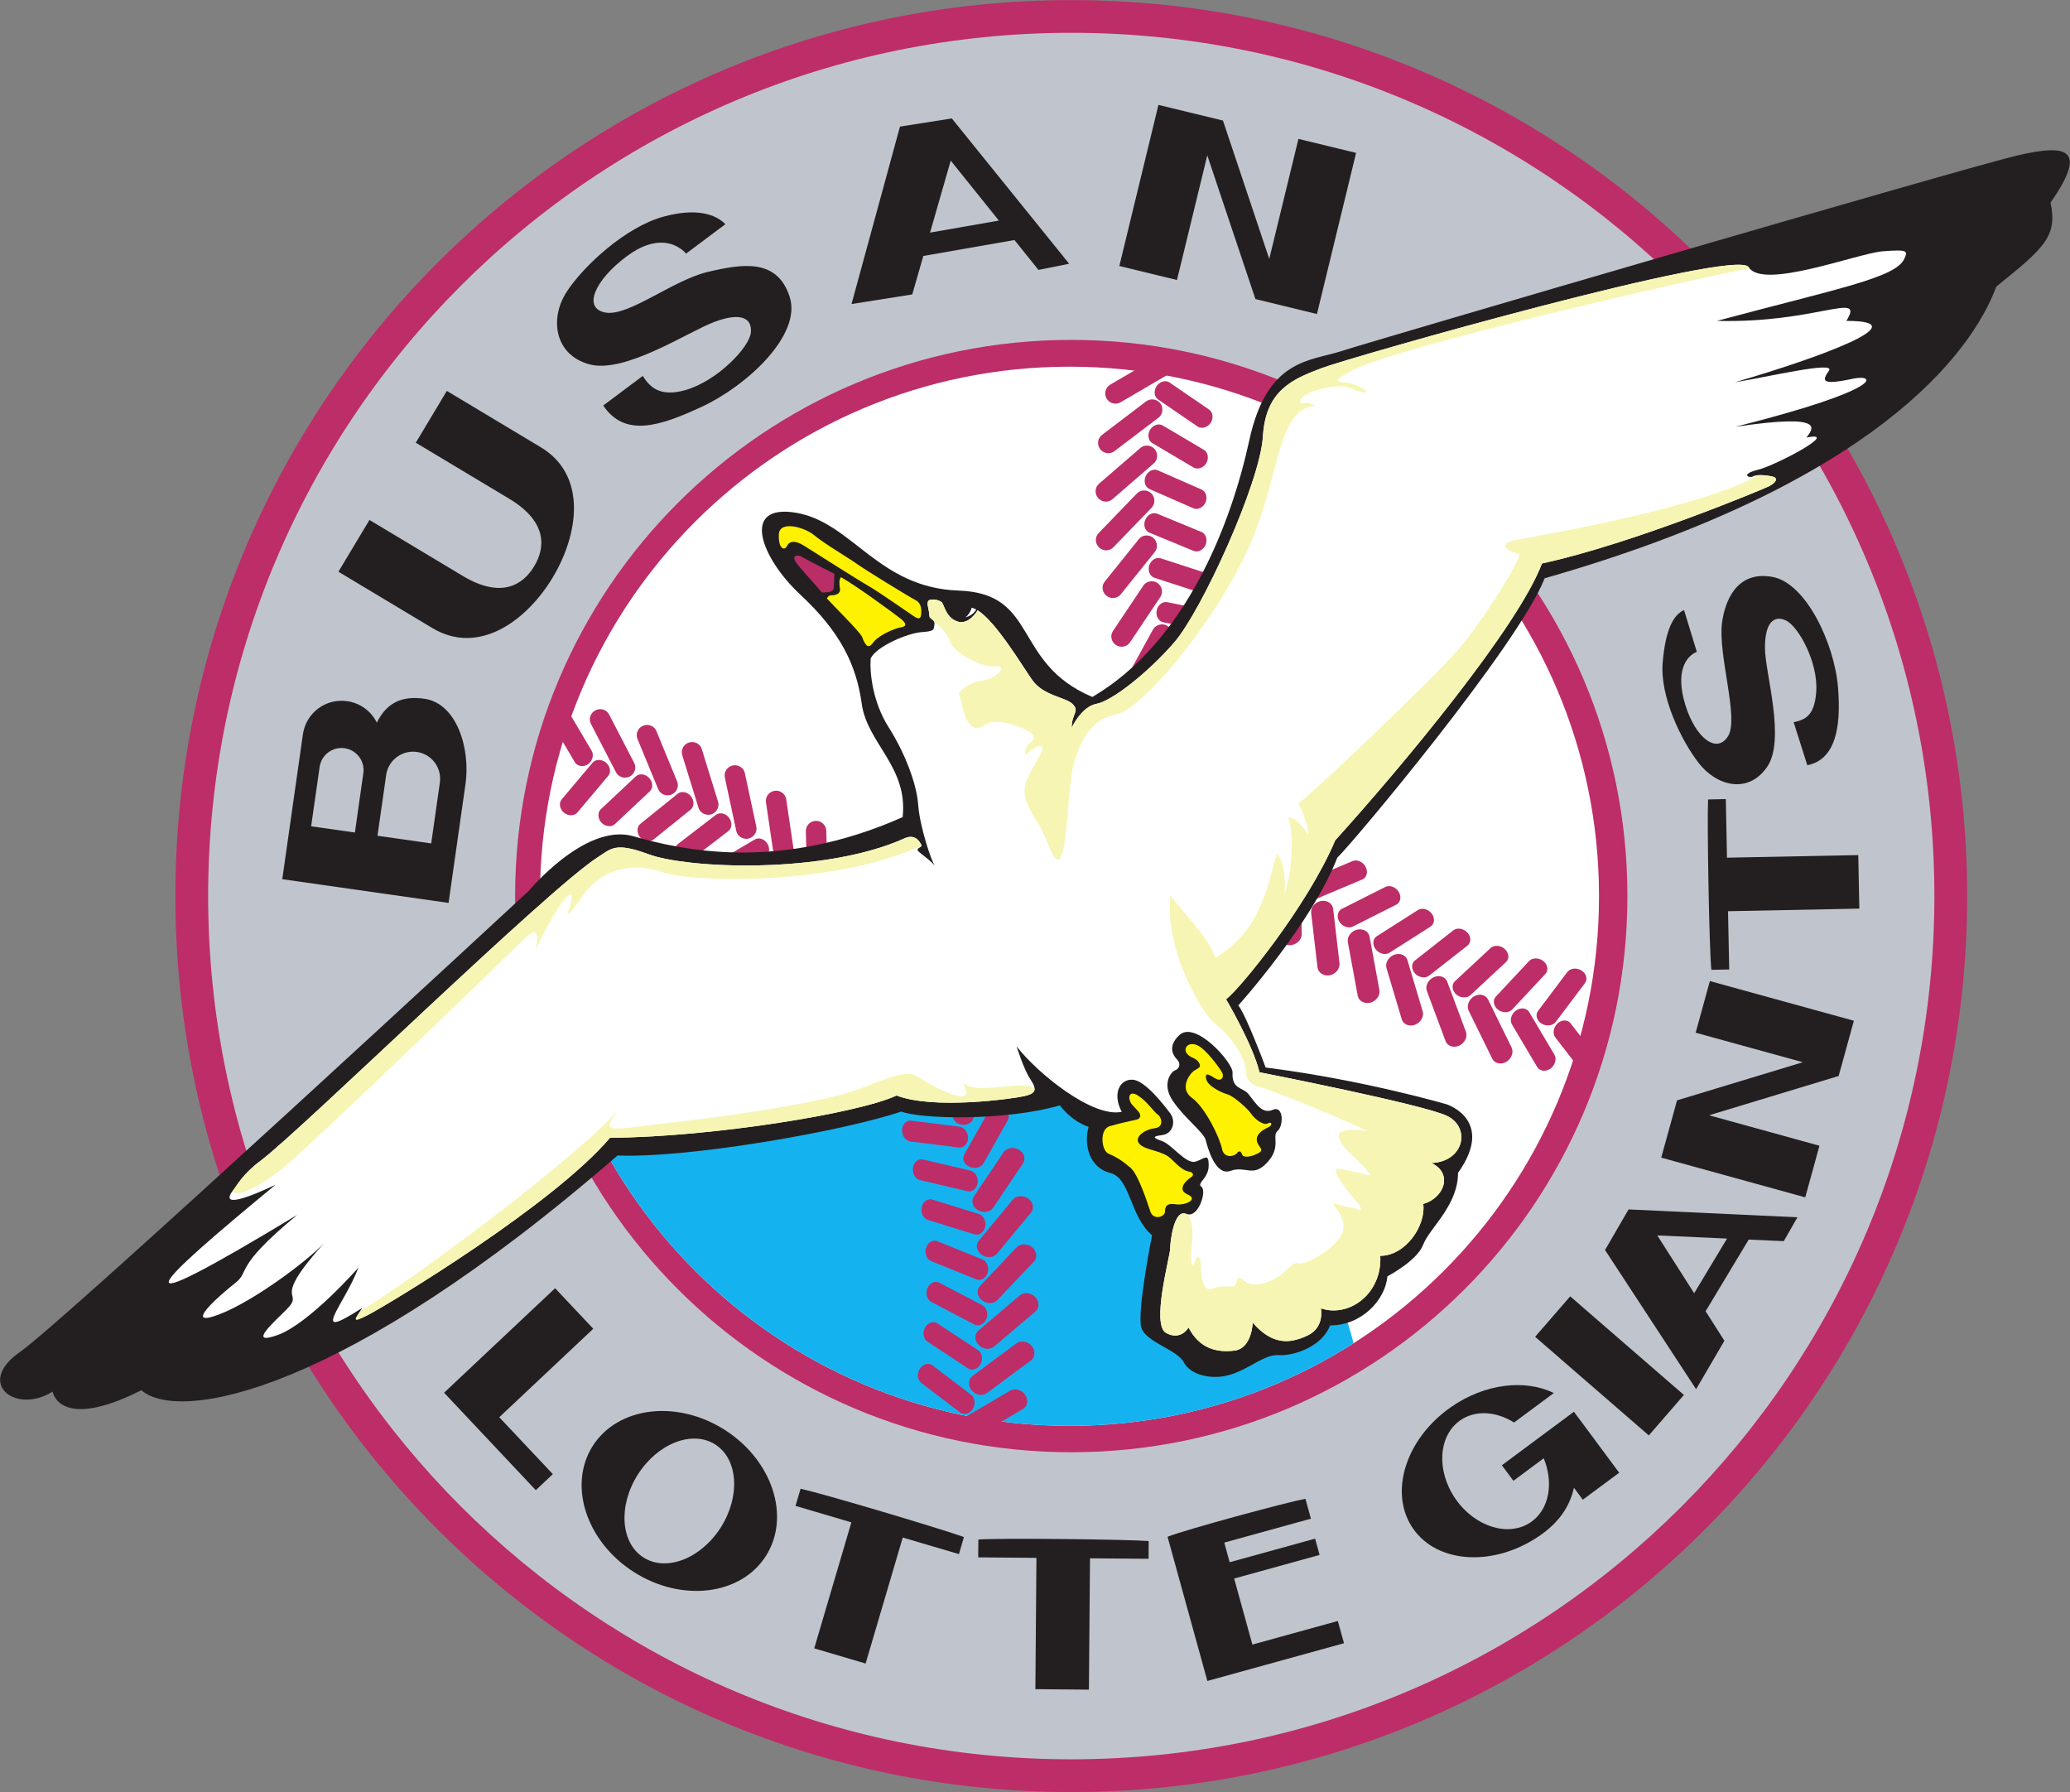 
<svg xmlns="http://www.w3.org/2000/svg" version="1.1" id="svg2" xml:space="preserve" width="577.566" height="500" viewBox="0 0 577.566 500"><rect x="0" y="0" width="577.566" height="500" fill="#808080" stroke="none"/><defs id="defs6"></defs><g id="g10" transform="matrix(1.333,0,0,-1.333,112.739,537.081)"><g id="g469" transform="matrix(1.963,0,0,1.963,-120.514,-360)"><g id="g385"><path d="m 228.066,293.111 c 0,-52.759 -42.769,-95.529 -95.528,-95.529 -52.758,0 -95.529,42.77 -95.529,95.529 0,52.758 42.771,95.526 95.529,95.526 52.759,0 95.528,-42.768 95.528,-95.526" style="fill:#bd2d68;fill-opacity:1;fill-rule:nonzero;stroke:none;stroke-width:0.1" id="path148"></path><path d="m 132.537,385.146 c -50.831,0 -92.034,-41.207 -92.034,-92.036 0,-50.833 41.203,-92.038 92.034,-92.038 50.832,0 92.035,41.205 92.035,92.038 0,50.829 -41.203,92.036 -92.035,92.036 z m 0,-151.337 c -32.754,0 -59.302,26.549 -59.302,59.301 0,32.75 26.548,59.298 59.302,59.298 32.75,0 59.303,-26.548 59.303,-59.298 0,-32.752 -26.553,-59.301 -59.303,-59.301" style="fill:#c0c5cd;fill-opacity:1;fill-rule:nonzero;stroke:none;stroke-width:0.1" id="path150"></path><path d="m 188.811,293.089 c 0,-31.185 -25.279,-56.463 -56.463,-56.463 -31.185,0 -56.463,25.278 -56.463,56.463 0,31.181 25.278,56.462 56.463,56.462 31.184,0 56.463,-25.281 56.463,-56.462" style="fill:#ffffff;fill-opacity:1;fill-rule:nonzero;stroke:none;stroke-width:0.1" id="path152"></path><path d="m 78.932,274.743 c 7.614,-22.177 28.652,-38.117 53.416,-38.117 11.149,0 21.541,3.229 30.295,8.809 -6.061,22.935 -26.952,39.85 -51.799,39.85 -11.955,0 -22.996,-3.921 -31.912,-10.542" style="fill:#14b3f0;fill-opacity:1;fill-rule:nonzero;stroke:none;stroke-width:0.1" id="path154"></path><path d="m 142.973,348.782 -5.171,-3.024 c -0.523,-0.303 -1.189,-0.128 -1.493,0.391 -0.305,0.516 -0.129,1.187 0.391,1.492 l 5.168,3.023 c 0.519,0.307 1.202,0.106 1.492,-0.39 0.29,-0.493 0.13,-1.187 -0.387,-1.492" style="fill:#bd2d68;fill-opacity:1;fill-rule:nonzero;stroke:none;stroke-width:0.1" id="path156"></path><path d="m 146.006,343.172 -4.213,2.885 c -0.422,0.293 -0.488,0.932 -0.151,1.427 0.337,0.496 0.962,0.664 1.383,0.375 l 4.215,-2.887 c 0.424,-0.291 0.474,-0.952 0.153,-1.427 -0.327,-0.473 -0.963,-0.664 -1.387,-0.373" style="fill:#bd2d68;fill-opacity:1;fill-rule:nonzero;stroke:none;stroke-width:0.1" id="path158"></path><path d="m 145.575,338.8 -4.393,2.604 c -0.444,0.262 -0.553,0.895 -0.244,1.414 0.304,0.514 0.914,0.725 1.357,0.464 l 4.394,-2.604 c 0.441,-0.261 0.536,-0.922 0.243,-1.414 -0.293,-0.491 -0.915,-0.724 -1.357,-0.464" style="fill:#bd2d68;fill-opacity:1;fill-rule:nonzero;stroke:none;stroke-width:0.1" id="path160"></path><path d="m 145.561,334.451 -4.674,2.051 c -0.471,0.207 -0.657,0.824 -0.416,1.375 0.242,0.546 0.82,0.833 1.293,0.625 l 4.675,-2.053 c 0.472,-0.204 0.643,-0.847 0.413,-1.373 -0.231,-0.522 -0.818,-0.832 -1.291,-0.625" style="fill:#bd2d68;fill-opacity:1;fill-rule:nonzero;stroke:none;stroke-width:0.1" id="path162"></path><path d="m 145.588,329.909 -4.719,1.947 c -0.478,0.193 -0.674,0.808 -0.445,1.363 0.227,0.556 0.801,0.85 1.274,0.655 l 4.724,-1.946 c 0.474,-0.194 0.66,-0.832 0.444,-1.364 -0.22,-0.528 -0.802,-0.848 -1.278,-0.655" style="fill:#bd2d68;fill-opacity:1;fill-rule:nonzero;stroke:none;stroke-width:0.1" id="path164"></path><path d="m 146.264,325.465 -4.858,1.577 c -0.49,0.16 -0.734,0.757 -0.55,1.328 0.188,0.569 0.737,0.908 1.222,0.75 l 4.861,-1.583 c 0.489,-0.157 0.725,-0.777 0.545,-1.323 -0.179,-0.543 -0.734,-0.909 -1.22,-0.749" style="fill:#bd2d68;fill-opacity:1;fill-rule:nonzero;stroke:none;stroke-width:0.1" id="path166"></path><path d="m 147.354,321.302 -5.008,0.999 c -0.507,0.104 -0.818,0.663 -0.701,1.254 0.119,0.588 0.623,0.986 1.127,0.888 l 5.007,-1 c 0.505,-0.103 0.811,-0.692 0.7,-1.254 -0.112,-0.56 -0.622,-0.989 -1.125,-0.887" style="fill:#bd2d68;fill-opacity:1;fill-rule:nonzero;stroke:none;stroke-width:0.1" id="path168"></path><path d="m 141.842,344.116 -4.706,-3.574 c -0.471,-0.363 -1.154,-0.26 -1.519,0.216 -0.362,0.475 -0.278,1.161 0.201,1.522 l 4.704,3.574 c 0.477,0.361 1.171,0.237 1.517,-0.219 0.347,-0.456 0.276,-1.162 -0.197,-1.519" style="fill:#bd2d68;fill-opacity:1;fill-rule:nonzero;stroke:none;stroke-width:0.1" id="path170"></path><path d="m 141.34,339.242 -4.418,-3.825 c -0.446,-0.385 -1.129,-0.325 -1.523,0.129 -0.391,0.454 -0.352,1.134 0.093,1.523 l 4.419,3.82 c 0.448,0.389 1.144,0.308 1.521,-0.126 0.375,-0.431 0.352,-1.138 -0.092,-1.521" style="fill:#bd2d68;fill-opacity:1;fill-rule:nonzero;stroke:none;stroke-width:0.1" id="path172"></path><path d="m 141.11,334.521 -4.082,-4.228 c -0.414,-0.424 -1.098,-0.43 -1.531,-0.012 -0.429,0.418 -0.45,1.101 -0.042,1.526 l 4.088,4.23 c 0.411,0.428 1.117,0.41 1.527,0.011 0.414,-0.399 0.451,-1.102 0.04,-1.527" style="fill:#bd2d68;fill-opacity:1;fill-rule:nonzero;stroke:none;stroke-width:0.1" id="path174"></path><path d="m 141.453,329.807 -3.648,-4.539 c -0.365,-0.454 -1.045,-0.517 -1.514,-0.14 -0.465,0.374 -0.555,1.052 -0.184,1.509 l 3.644,4.537 c 0.365,0.461 1.068,0.503 1.515,0.144 0.447,-0.358 0.553,-1.055 0.187,-1.511" style="fill:#bd2d68;fill-opacity:1;fill-rule:nonzero;stroke:none;stroke-width:0.1" id="path176"></path><path d="m 142.039,325.001 -3.239,-4.845 c -0.33,-0.489 -1.002,-0.61 -1.501,-0.277 -0.501,0.334 -0.642,1.003 -0.313,1.49 l 3.241,4.845 c 0.326,0.488 1.02,0.597 1.499,0.279 0.476,-0.321 0.641,-1.003 0.313,-1.492" style="fill:#bd2d68;fill-opacity:1;fill-rule:nonzero;stroke:none;stroke-width:0.1" id="path178"></path><path d="m 143.16,320.463 -2.885,-5.242 c -0.29,-0.53 -0.957,-0.723 -1.481,-0.432 -0.527,0.288 -0.722,0.953 -0.43,1.481 l 2.883,5.248 c 0.291,0.527 0.983,0.707 1.485,0.43 0.502,-0.276 0.717,-0.953 0.428,-1.485" style="fill:#bd2d68;fill-opacity:1;fill-rule:nonzero;stroke:none;stroke-width:0.1" id="path180"></path><path d="m 104.393,294.027 -0.159,5.981 c -0.015,0.601 0.459,1.104 1.062,1.12 0.599,0.018 1.104,-0.46 1.118,-1.06 l 0.163,-5.989 c 0.017,-0.6 -0.489,-1.102 -1.063,-1.118 -0.573,-0.015 -1.102,0.46 -1.121,1.066" style="fill:#bd2d68;fill-opacity:1;fill-rule:nonzero;stroke:none;stroke-width:0.1" id="path182"></path><path d="m 94.391,296.547 4.399,2.596 c 0.442,0.26 1.051,0.053 1.356,-0.464 0.306,-0.519 0.197,-1.152 -0.248,-1.413 l -4.397,-2.598 c -0.445,-0.261 -1.065,-0.029 -1.354,0.467 -0.294,0.495 -0.198,1.15 0.243,1.412" style="fill:#bd2d68;fill-opacity:1;fill-rule:nonzero;stroke:none;stroke-width:0.1" id="path184"></path><path d="m 90.587,298.654 4.051,3.11 c 0.409,0.313 1.035,0.179 1.404,-0.297 0.363,-0.475 0.334,-1.119 -0.075,-1.433 l -4.051,-3.109 c -0.407,-0.317 -1.052,-0.157 -1.402,0.3 -0.35,0.451 -0.336,1.116 0.073,1.429" style="fill:#bd2d68;fill-opacity:1;fill-rule:nonzero;stroke:none;stroke-width:0.1" id="path186"></path><path d="m 86.596,300.816 3.978,3.202 c 0.4,0.323 1.033,0.202 1.409,-0.265 0.377,-0.467 0.361,-1.114 -0.04,-1.435 l -3.978,-3.201 c -0.401,-0.32 -1.052,-0.181 -1.41,0.266 -0.358,0.446 -0.361,1.112 0.04,1.433" style="fill:#bd2d68;fill-opacity:1;fill-rule:nonzero;stroke:none;stroke-width:0.1" id="path188"></path><path d="m 82.374,302.37 3.725,3.493 c 0.373,0.355 1.014,0.28 1.423,-0.156 0.412,-0.439 0.445,-1.08 0.07,-1.434 l -3.724,-3.495 c -0.375,-0.354 -1.034,-0.258 -1.425,0.16 -0.393,0.418 -0.444,1.08 -0.069,1.432" style="fill:#bd2d68;fill-opacity:1;fill-rule:nonzero;stroke:none;stroke-width:0.1" id="path190"></path><path d="m 78.202,303.417 3.29,3.908 c 0.331,0.394 0.972,0.397 1.432,0.012 0.463,-0.389 0.568,-1.023 0.236,-1.414 l -3.289,-3.909 c -0.331,-0.392 -0.995,-0.377 -1.435,-0.01 -0.439,0.369 -0.568,1.021 -0.234,1.413" style="fill:#bd2d68;fill-opacity:1;fill-rule:nonzero;stroke:none;stroke-width:0.1" id="path192"></path><path d="m 100.848,297.261 -0.864,5.844 c -0.089,0.589 0.327,1.138 0.92,1.226 0.593,0.088 1.151,-0.317 1.237,-0.903 l 0.866,-5.851 c 0.086,-0.588 -0.356,-1.141 -0.921,-1.222 -0.569,-0.087 -1.15,0.315 -1.238,0.906" style="fill:#bd2d68;fill-opacity:1;fill-rule:nonzero;stroke:none;stroke-width:0.1" id="path194"></path><path d="m 96.818,300.047 -1.222,5.716 c -0.121,0.575 0.258,1.144 0.846,1.269 0.589,0.124 1.168,-0.239 1.289,-0.814 l 1.225,-5.715 c 0.121,-0.571 -0.287,-1.151 -0.848,-1.27 -0.559,-0.117 -1.165,0.236 -1.29,0.814" style="fill:#bd2d68;fill-opacity:1;fill-rule:nonzero;stroke:none;stroke-width:0.1" id="path196"></path><path d="m 92.791,302.518 -1.736,5.618 c -0.177,0.565 0.151,1.169 0.724,1.345 0.572,0.178 1.185,-0.134 1.361,-0.7 l 1.737,-5.615 c 0.175,-0.564 -0.181,-1.177 -0.725,-1.348 -0.55,-0.166 -1.186,0.137 -1.362,0.7" style="fill:#bd2d68;fill-opacity:1;fill-rule:nonzero;stroke:none;stroke-width:0.1" id="path198"></path><path d="m 88.498,304.494 -2.22,5.379 c -0.224,0.54 0.051,1.167 0.604,1.397 0.554,0.23 1.19,-0.021 1.416,-0.563 l 2.216,-5.381 c 0.225,-0.543 -0.072,-1.178 -0.604,-1.397 -0.528,-0.22 -1.188,0.023 -1.411,0.565" style="fill:#bd2d68;fill-opacity:1;fill-rule:nonzero;stroke:none;stroke-width:0.1" id="path200"></path><path d="m 84.001,306.291 -2.683,5.177 c -0.272,0.522 -0.055,1.171 0.479,1.444 0.532,0.278 1.186,0.082 1.457,-0.439 l 2.682,-5.177 c 0.272,-0.518 0.032,-1.184 -0.478,-1.446 -0.508,-0.264 -1.188,-0.078 -1.459,0.441" style="fill:#bd2d68;fill-opacity:1;fill-rule:nonzero;stroke:none;stroke-width:0.1" id="path202"></path><path d="m 79.602,307.386 -2.72,4.593 c -0.275,0.466 -0.089,1.109 0.403,1.442 0.495,0.334 1.12,0.231 1.392,-0.231 l 2.721,-4.59 c 0.275,-0.464 0.07,-1.127 -0.401,-1.444 -0.473,-0.316 -1.121,-0.233 -1.395,0.23" style="fill:#bd2d68;fill-opacity:1;fill-rule:nonzero;stroke:none;stroke-width:0.1" id="path204"></path><path d="m 120.684,238.051 -4.132,3.146 c -0.413,0.316 -0.487,0.996 -0.16,1.509 0.327,0.517 0.932,0.682 1.347,0.365 l 4.136,-3.143 c 0.414,-0.317 0.47,-1.021 0.158,-1.513 -0.312,-0.489 -0.928,-0.682 -1.349,-0.364" style="fill:#bd2d68;fill-opacity:1;fill-rule:nonzero;stroke:none;stroke-width:0.1" id="path206"></path><path d="m 121.546,242.74 -4.337,2.858 c -0.438,0.286 -0.556,0.959 -0.266,1.493 0.292,0.539 0.884,0.745 1.32,0.457 l 4.339,-2.855 c 0.437,-0.288 0.54,-0.985 0.261,-1.496 -0.276,-0.511 -0.882,-0.743 -1.317,-0.457" style="fill:#bd2d68;fill-opacity:1;fill-rule:nonzero;stroke:none;stroke-width:0.1" id="path208"></path><path d="m 122.216,247.427 -4.603,2.408 c -0.465,0.24 -0.648,0.899 -0.413,1.464 0.238,0.56 0.808,0.826 1.267,0.584 l 4.605,-2.408 c 0.46,-0.243 0.635,-0.926 0.408,-1.465 -0.227,-0.538 -0.802,-0.826 -1.264,-0.583" style="fill:#bd2d68;fill-opacity:1;fill-rule:nonzero;stroke:none;stroke-width:0.1" id="path210"></path><path d="m 122.422,252.24 -4.813,1.946 c -0.486,0.195 -0.734,0.832 -0.552,1.416 0.181,0.583 0.719,0.9 1.2,0.707 l 4.819,-1.947 c 0.483,-0.196 0.723,-0.86 0.551,-1.415 -0.17,-0.558 -0.721,-0.904 -1.205,-0.707" style="fill:#bd2d68;fill-opacity:1;fill-rule:nonzero;stroke:none;stroke-width:0.1" id="path212"></path><path d="m 122.222,257.041 -4.962,1.535 c -0.496,0.154 -0.798,0.768 -0.669,1.364 0.131,0.596 0.643,0.958 1.139,0.805 l 4.965,-1.534 c 0.498,-0.156 0.791,-0.794 0.668,-1.364 -0.123,-0.569 -0.64,-0.961 -1.141,-0.806" style="fill:#bd2d68;fill-opacity:1;fill-rule:nonzero;stroke:none;stroke-width:0.1" id="path214"></path><path d="m 121.475,261.641 -5.058,1.182 c -0.511,0.12 -0.849,0.708 -0.763,1.313 0.087,0.606 0.569,1.003 1.08,0.884 l 5.059,-1.182 c 0.507,-0.118 0.846,-0.736 0.762,-1.315 -0.082,-0.573 -0.573,-1.002 -1.08,-0.882" style="fill:#bd2d68;fill-opacity:1;fill-rule:nonzero;stroke:none;stroke-width:0.1" id="path216"></path><path d="m 120.547,266.302 -5.154,0.642 c -0.519,0.064 -0.92,0.617 -0.894,1.224 0.022,0.611 0.462,1.059 0.978,0.993 l 5.155,-0.641 c 0.52,-0.066 0.919,-0.645 0.897,-1.227 -0.021,-0.584 -0.461,-1.055 -0.982,-0.991" style="fill:#bd2d68;fill-opacity:1;fill-rule:nonzero;stroke:none;stroke-width:0.1" id="path218"></path><path d="m 123.999,274.153 -1.919,-4.823 c -0.193,-0.486 -0.828,-0.738 -1.41,-0.56 -0.587,0.176 -0.907,0.715 -0.714,1.197 l 1.921,4.828 c 0.192,0.484 0.853,0.727 1.409,0.559 0.56,-0.168 0.908,-0.713 0.713,-1.201" style="fill:#bd2d68;fill-opacity:1;fill-rule:nonzero;stroke:none;stroke-width:0.1" id="path220"></path><path d="m 125.774,269.212 -2.592,-4.596 c -0.262,-0.462 -0.934,-0.628 -1.502,-0.368 -0.563,0.255 -0.814,0.843 -0.553,1.304 l 2.596,4.598 c 0.261,0.46 0.959,0.614 1.497,0.368 0.538,-0.247 0.814,-0.841 0.554,-1.306" style="fill:#bd2d68;fill-opacity:1;fill-rule:nonzero;stroke:none;stroke-width:0.1" id="path222"></path><path d="m 127.399,264.624 -3.182,-4.737 c -0.321,-0.475 -1.047,-0.596 -1.617,-0.27 -0.57,0.324 -0.775,0.975 -0.454,1.452 l 3.181,4.736 c 0.322,0.475 1.075,0.581 1.617,0.272 0.545,-0.311 0.777,-0.977 0.455,-1.453" style="fill:#bd2d68;fill-opacity:1;fill-rule:nonzero;stroke:none;stroke-width:0.1" id="path224"></path><path d="m 128.254,259.371 -3.64,-4.396 c -0.364,-0.442 -1.1,-0.491 -1.634,-0.111 -0.536,0.382 -0.676,1.05 -0.307,1.491 l 3.64,4.398 c 0.365,0.44 1.123,0.47 1.634,0.11 0.508,-0.365 0.675,-1.052 0.307,-1.492" style="fill:#bd2d68;fill-opacity:1;fill-rule:nonzero;stroke:none;stroke-width:0.1" id="path226"></path><path d="m 128.568,254.158 -3.926,-4.14 c -0.397,-0.414 -1.132,-0.413 -1.639,0 -0.509,0.417 -0.604,1.094 -0.209,1.509 l 3.928,4.141 c 0.397,0.417 1.154,0.396 1.637,0 0.488,-0.395 0.603,-1.092 0.209,-1.51" style="fill:#bd2d68;fill-opacity:1;fill-rule:nonzero;stroke:none;stroke-width:0.1" id="path228"></path><path d="m 128.723,248.823 -4.425,-3.751 c -0.444,-0.376 -1.176,-0.299 -1.633,0.175 -0.456,0.475 -0.47,1.163 -0.026,1.541 l 4.424,3.751 c 0.446,0.376 1.197,0.276 1.633,-0.175 0.438,-0.45 0.468,-1.164 0.027,-1.541" style="fill:#bd2d68;fill-opacity:1;fill-rule:nonzero;stroke:none;stroke-width:0.1" id="path230"></path><path d="m 128.238,243.6 -4.695,-3.48 c -0.473,-0.35 -1.202,-0.223 -1.626,0.28 -0.419,0.503 -0.383,1.197 0.091,1.548 l 4.695,3.48 c 0.476,0.35 1.22,0.2 1.624,-0.283 0.403,-0.478 0.385,-1.197 -0.089,-1.545" style="fill:#bd2d68;fill-opacity:1;fill-rule:nonzero;stroke:none;stroke-width:0.1" id="path232"></path><path d="m 127.4,238.428 -4.92,-2.888 c -0.494,-0.289 -1.202,-0.084 -1.575,0.454 -0.372,0.539 -0.274,1.217 0.221,1.507 l 4.92,2.89 c 0.495,0.291 1.217,0.065 1.573,-0.452 0.354,-0.512 0.277,-1.214 -0.219,-1.511" style="fill:#bd2d68;fill-opacity:1;fill-rule:nonzero;stroke:none;stroke-width:0.1" id="path234"></path><path d="m 157.749,294.825 4.784,2.016 c 0.484,0.202 1.106,-0.077 1.391,-0.616 0.284,-0.539 0.127,-1.145 -0.359,-1.348 l -4.785,-2.018 c -0.479,-0.2 -1.117,0.102 -1.388,0.616 -0.269,0.518 -0.129,1.148 0.357,1.35" style="fill:#bd2d68;fill-opacity:1;fill-rule:nonzero;stroke:none;stroke-width:0.1" id="path236"></path><path d="m 161.385,291.743 4.636,2.336 c 0.471,0.237 1.11,0 1.43,-0.518 0.32,-0.522 0.202,-1.136 -0.265,-1.371 l -4.635,-2.336 c -0.469,-0.237 -1.121,0.022 -1.428,0.516 -0.305,0.496 -0.206,1.135 0.262,1.373" style="fill:#bd2d68;fill-opacity:1;fill-rule:nonzero;stroke:none;stroke-width:0.1" id="path238"></path><path d="m 165.115,288.828 4.381,2.787 c 0.444,0.282 1.102,0.112 1.474,-0.375 0.369,-0.481 0.312,-1.108 -0.13,-1.388 l -4.38,-2.791 c -0.44,-0.277 -1.117,-0.084 -1.471,0.377 -0.355,0.461 -0.317,1.111 0.126,1.39" style="fill:#bd2d68;fill-opacity:1;fill-rule:nonzero;stroke:none;stroke-width:0.1" id="path240"></path><path d="m 169.184,286.244 4.087,3.207 c 0.411,0.321 1.084,0.218 1.5,-0.229 0.418,-0.447 0.423,-1.07 0.012,-1.396 l -4.087,-3.204 c -0.411,-0.321 -1.102,-0.198 -1.503,0.23 -0.395,0.426 -0.422,1.071 -0.009,1.392" style="fill:#bd2d68;fill-opacity:1;fill-rule:nonzero;stroke:none;stroke-width:0.1" id="path242"></path><path d="m 173.443,284.027 3.805,3.536 c 0.382,0.354 1.066,0.308 1.516,-0.102 0.454,-0.409 0.509,-1.035 0.128,-1.388 l -3.802,-3.538 c -0.383,-0.355 -1.086,-0.287 -1.518,0.099 -0.43,0.393 -0.511,1.036 -0.129,1.393" style="fill:#bd2d68;fill-opacity:1;fill-rule:nonzero;stroke:none;stroke-width:0.1" id="path244"></path><path d="m 177.803,282.381 3.549,3.797 c 0.357,0.381 1.037,0.381 1.517,0.004 0.482,-0.377 0.582,-0.997 0.225,-1.375 l -3.543,-3.796 c -0.358,-0.383 -1.062,-0.368 -1.522,-0.007 -0.455,0.357 -0.581,0.994 -0.226,1.377" style="fill:#bd2d68;fill-opacity:1;fill-rule:nonzero;stroke:none;stroke-width:0.1" id="path246"></path><path d="m 182.307,280.858 3.123,4.151 c 0.318,0.417 0.996,0.489 1.511,0.166 0.518,-0.323 0.685,-0.928 0.372,-1.347 l -3.124,-4.148 c -0.317,-0.414 -1.018,-0.474 -1.512,-0.166 -0.493,0.309 -0.688,0.929 -0.37,1.344" style="fill:#bd2d68;fill-opacity:1;fill-rule:nonzero;stroke:none;stroke-width:0.1" id="path248"></path><path d="m 186.909,274.477 -2.745,3.543 c -0.324,0.412 -0.226,1.087 0.221,1.507 0.443,0.417 1.071,0.429 1.395,0.017 l 2.743,-3.548 c 0.324,-0.408 0.207,-1.101 -0.218,-1.5 -0.424,-0.402 -1.07,-0.43 -1.396,-0.019" style="fill:#bd2d68;fill-opacity:1;fill-rule:nonzero;stroke:none;stroke-width:0.1" id="path250"></path><path d="m 182.222,274.879 -2.692,4.541 c -0.267,0.457 -0.077,1.122 0.427,1.485 0.508,0.359 1.14,0.284 1.41,-0.171 l 2.692,-4.541 c 0.27,-0.457 0.051,-1.141 -0.428,-1.484 -0.481,-0.344 -1.138,-0.287 -1.409,0.17" style="fill:#bd2d68;fill-opacity:1;fill-rule:nonzero;stroke:none;stroke-width:0.1" id="path252"></path><path d="m 177.434,275.759 -2.519,5.12 c -0.248,0.516 0.005,1.203 0.573,1.536 0.563,0.331 1.234,0.187 1.489,-0.33 l 2.512,-5.122 c 0.256,-0.517 -0.028,-1.218 -0.568,-1.535 -0.536,-0.317 -1.233,-0.184 -1.487,0.331" style="fill:#bd2d68;fill-opacity:1;fill-rule:nonzero;stroke:none;stroke-width:0.1" id="path254"></path><path d="m 172.452,277.638 -1.993,5.344 c -0.199,0.538 0.125,1.2 0.72,1.469 0.595,0.276 1.25,0.065 1.448,-0.472 l 1.995,-5.346 c 0.2,-0.541 -0.15,-1.214 -0.723,-1.473 -0.566,-0.262 -1.245,-0.062 -1.447,0.478" style="fill:#bd2d68;fill-opacity:1;fill-rule:nonzero;stroke:none;stroke-width:0.1" id="path256"></path><path d="m 167.781,279.96 -1.632,5.47 c -0.16,0.552 0.207,1.188 0.819,1.42 0.613,0.235 1.247,-0.022 1.414,-0.569 l 1.63,-5.47 c 0.16,-0.55 -0.235,-1.201 -0.819,-1.422 -0.584,-0.221 -1.249,0.022 -1.412,0.571" style="fill:#bd2d68;fill-opacity:1;fill-rule:nonzero;stroke:none;stroke-width:0.1" id="path258"></path><path d="m 163.08,282.486 -1.049,5.704 c -0.104,0.576 0.332,1.17 0.967,1.333 0.64,0.162 1.242,-0.175 1.35,-0.748 l 1.047,-5.702 c 0.103,-0.576 -0.361,-1.18 -0.966,-1.331 -0.61,-0.154 -1.243,0.17 -1.349,0.744" style="fill:#bd2d68;fill-opacity:1;fill-rule:nonzero;stroke:none;stroke-width:0.1" id="path260"></path><path d="m 158.792,285.516 -0.675,5.803 c -0.066,0.583 0.408,1.151 1.053,1.264 0.648,0.117 1.229,-0.26 1.295,-0.848 l 0.674,-5.805 c 0.07,-0.58 -0.434,-1.157 -1.049,-1.267 -0.617,-0.111 -1.231,0.265 -1.298,0.853" style="fill:#bd2d68;fill-opacity:1;fill-rule:nonzero;stroke:none;stroke-width:0.1" id="path262"></path><path d="m 154.73,288.814 -0.054,5.708 c -0.002,0.574 0.524,1.08 1.179,1.138 0.653,0.055 1.193,-0.368 1.198,-0.938 l 0.053,-5.709 c 0.005,-0.574 -0.554,-1.089 -1.18,-1.137 -0.621,-0.054 -1.191,0.364 -1.196,0.938" style="fill:#bd2d68;fill-opacity:1;fill-rule:nonzero;stroke:none;stroke-width:0.1" id="path264"></path><path d="m 190.964,231.626 -3.773,5.085 v 0 l -1.055,1.417 -7.684,-5.704 1.232,-1.658 3.232,2.4 c 1.077,-2.628 0.595,-5.436 -1.353,-6.797 -2.356,-1.637 -5.958,-0.54 -8.042,2.453 -2.082,2.993 -1.858,6.752 0.495,8.389 1.623,1.129 3.836,0.962 5.737,-0.232 l 4.24,3.144 c -3.044,1.492 -7.337,1.03 -10.962,-1.496 -4.859,-3.381 -6.672,-9.184 -4.043,-12.96 2.626,-3.776 8.696,-4.096 13.558,-0.712 1.827,1.27 3.1,2.881 3.595,5.07 l 0.942,-1.276 3.881,2.877" style="fill:#231f20;fill-opacity:1;fill-rule:nonzero;stroke:none;stroke-width:0.1" id="path266"></path><path d="m 140.794,224.345 c -2.45,0.177 -15.74,0.334 -18.162,0.161 l -0.019,-1.904 6.211,-0.052 -0.114,-14.002 5.709,-0.048 0.117,14.002 6.246,-0.051 0.012,1.894" style="fill:#231f20;fill-opacity:1;fill-rule:nonzero;stroke:none;stroke-width:0.1" id="path268"></path><path d="m 200.439,303.41 c -0.108,-2.458 0.11,-15.746 0.351,-18.166 l 1.904,0.039 -0.126,6.211 14.002,0.277 -0.114,5.709 -13.998,-0.279 -0.125,6.249 -1.894,-0.04" style="fill:#231f20;fill-opacity:1;fill-rule:nonzero;stroke:none;stroke-width:0.1" id="path270"></path><path d="m 121.093,224.768 c -2.308,0.84 -15.043,4.647 -17.422,5.148 l -0.537,-1.824 5.956,-1.758 -3.96,-13.434 5.479,-1.617 3.959,13.434 5.991,-1.767 0.534,1.818" style="fill:#231f20;fill-opacity:1;fill-rule:nonzero;stroke:none;stroke-width:0.1" id="path272"></path><path d="m 181.997,246.118 12.125,-10.513 3.741,4.313 -12.124,10.514 -3.742,-4.314" style="fill:#231f20;fill-opacity:1;fill-rule:nonzero;stroke:none;stroke-width:0.1" id="path274"></path><path d="m 81.568,246.977 -4.069,4.322 -11.838,-11.142 9.778,-10.391 1.82,1.711 -5.714,6.065 10.023,9.435" style="fill:#231f20;fill-opacity:1;fill-rule:nonzero;stroke:none;stroke-width:0.1" id="path276"></path><path d="m 161.619,213.447 -0.658,2.374 -9.109,-2.517 -1.946,7.041 9.111,2.516 -0.478,1.736 -9.11,-2.514 -0.577,2.092 9.24,2.552 -0.588,2.121 c -2.032,-0.376 -12.8,-3.291 -14.7,-4.049 l 4.246,-15.376 3.471,0.959 v 0 l 11.098,3.065" style="fill:#231f20;fill-opacity:1;fill-rule:nonzero;stroke:none;stroke-width:0.1" id="path278"></path><path d="m 208.514,256.316 1.456,2.545 -18.007,0.839 -2.511,-4.328 9.712,-14.841 3.018,5.166 -2.003,3.146 4.594,7.64 z m -9.556,-5.552 -3.93,6.163 7.435,-0.335 z" style="fill:#231f20;fill-opacity:1;fill-rule:nonzero;stroke:none;stroke-width:0.1" id="path280"></path><path d="m 95.555,236.216 c -5.104,3.234 -11.395,2.448 -14.053,-1.749 -2.652,-4.195 -0.672,-10.217 4.431,-13.451 5.106,-3.23 11.397,-2.447 14.051,1.748 2.662,4.201 0.675,10.219 -4.429,13.452 z M 95.176,225.81 c -2.107,-3.331 -5.803,-4.772 -8.249,-3.223 -2.447,1.551 -2.721,5.505 -0.614,8.833 2.109,3.329 5.802,4.773 8.251,3.225 2.443,-1.549 2.718,-5.506 0.612,-8.835" style="fill:#231f20;fill-opacity:1;fill-rule:nonzero;stroke:none;stroke-width:0.1" id="path282"></path><path d="m 129.038,359.87 3.276,0.655 -12.514,15.495 -5.528,-0.873 -5.165,-18.916 6.475,1.022 1.18,4.103 9.718,1.698 z m -11.559,3.975 2.205,7.675 5.134,-6.393 z" style="fill:#231f20;fill-opacity:1;fill-rule:nonzero;stroke:none;stroke-width:0.1" id="path284"></path><path d="m 147.041,372.084 5.133,-15.323 6.561,-1.597 4.174,17.181 -6.148,1.492 -3.112,-12.796 -4.936,14.751 -6.88,1.671 -4.17,-17.179 6.148,-1.491 3.23,13.291" style="fill:#231f20;fill-opacity:1;fill-rule:nonzero;stroke:none;stroke-width:0.1" id="path286"></path><path d="m 200.546,269.737 13.819,4.189 1.623,5.89 -15.357,4.23 -1.515,-5.505 11.428,-3.148 -13.414,-4.065 -1.684,-6.107 15.356,-4.235 1.516,5.504 -11.772,3.247" style="fill:#231f20;fill-opacity:1;fill-rule:nonzero;stroke:none;stroke-width:0.1" id="path288"></path><path d="m 58.489,311.6 c -0.586,1.192 -1.729,2.084 -3.163,2.289 -2.311,0.328 -4.394,-1.264 -4.721,-3.549 l -2.199,-15.432 17.732,-2.529 1.804,12.653 c 0.549,3.839 -0.944,8.625 -4.375,9.113 -2.306,0.33 -3.981,-0.331 -5.079,-2.545 z m -7.004,-11.052 0.905,6.325 c 0.184,1.288 1.374,2.182 2.664,1.999 1.287,-0.184 2.18,-1.376 1.997,-2.663 l -0.899,-6.325 z m 13.726,4.655 -0.924,-6.481 -5.727,0.816 0.926,6.482 c 0.225,1.58 1.691,2.68 3.273,2.455 1.577,-0.225 2.676,-1.692 2.451,-3.272" style="fill:#231f20;fill-opacity:1;fill-rule:nonzero;stroke:none;stroke-width:0.1" id="path290"></path><path d="m 62.643,341.446 9.949,-5.967 c 4.156,-2.49 3.843,-5.266 2.679,-7.202 -1.163,-1.942 -3.465,-3.524 -7.618,-1.035 l -9.949,5.968 -3.311,-5.521 10.014,-6.004 c 5.01,-3.005 10.125,0.865 12.844,5.402 2.725,4.54 3.725,10.872 -1.285,13.877 l -10.013,6.004 -3.309,-5.522" style="fill:#231f20;fill-opacity:1;fill-rule:nonzero;stroke:none;stroke-width:0.1" id="path292"></path><path d="m 93.768,359.651 c -3.74,-0.891 -8.43,-4.763 -10.887,-4.33 -2.459,0.431 -1.198,3.416 2.242,5.99 3.207,2.403 5.376,1.369 6.344,0.297 l 4.188,3.134 c -0.973,1.014 -3.026,1.797 -6.652,0.791 -3.951,-1.093 -8.437,-5.178 -10.275,-8.006 -1.835,-2.829 -1.311,-6.747 2.474,-7.736 3.783,-0.984 10.477,3.481 13.28,4.533 2.801,1.051 4.037,0.433 3.891,-1.133 -0.148,-1.563 -3.549,-5.151 -6.989,-6.139 -2.717,-0.776 -3.798,0.346 -4.54,1.512 l -4.215,-3.155 c 2.299,-3.4 5.956,-2.244 10.497,-0.14 4.787,2.22 10.721,7.657 9.382,11.745 -1.333,4.09 -5,3.527 -8.738,2.637" style="fill:#231f20;fill-opacity:1;fill-rule:nonzero;stroke:none;stroke-width:0.1" id="path294"></path><path d="m 201.93,322.262 c -0.457,-3.417 1.815,-10.126 0.657,-12.078 -1.164,-1.951 -3.462,-0.322 -4.58,3.337 -1.047,3.42 0,5.125 1.235,5.625 l -1.364,4.456 c -1.189,-0.521 -1.982,-2.203 -2.276,-5.56 -0.324,-3.658 1.999,-8.384 3.854,-10.767 1.853,-2.382 5.182,-3.357 7.246,-0.447 2.066,2.903 -0.188,10.046 -0.196,12.721 -0.013,2.676 0.92,3.538 2.221,2.953 1.306,-0.582 3.493,-4.465 3.243,-7.66 -0.2,-2.522 -1.156,-2.922 -2.404,-3.201 l 1.456,-4.584 c 2.912,0.582 3.639,3.838 3.274,8.293 -0.382,4.698 -3.42,11.131 -6.982,11.785 -3.897,0.719 -5.092,-2.692 -5.384,-4.873" style="fill:#231f20;fill-opacity:1;fill-rule:nonzero;stroke:none;stroke-width:0.1" id="path296"></path><path d="m 161.338,351.213 c 3.346,1.092 66.452,19.533 72.017,20.842 5.563,1.309 7.53,0.652 3.603,-5.02 0.76,-3.597 -0.655,-4.8 -5.784,-8.947 -2.62,-7.092 -13.021,-21.06 -48.157,-31.097 -2.837,-7.205 -20.588,-28.372 -22.113,-29.79 -2.766,-7.095 -10.549,-15.748 -10.549,-15.748 0.87,-1.129 2.909,-6.624 2.909,-6.624 10.363,-1.305 19.312,-3.927 19.312,-3.927 0,0 5.203,-1.671 1.2,-7.31 0,-3.49 -3.053,-5.894 -3.706,-7.638 -0.657,-1.747 -3.82,-3.385 -3.82,-3.385 -0.223,-2.508 -2.732,-5.238 -6.113,-5.238 -0.873,-2.292 -3.926,-3.271 -5.457,-3.163 -1.526,0.11 -3.052,-1.417 -5.128,-2.072 -2.072,-0.656 -4.361,0 -5.019,1.308 -0.656,1.312 -3.965,2.11 -4.508,3.638 -0.548,1.529 1.125,9.894 1.125,9.894 -2.398,2.072 -2.291,6.11 -4.472,6.656 -2.182,0.545 -2.838,2.946 -2.294,4.91 -1.926,0.653 -3.054,2.293 -3.054,2.293 -6.111,-1.747 -15.06,-1.42 -16.913,-0.658 -6.112,-2.071 -22.551,-4.984 -30.262,-4.688 -29.316,-25.465 -46.776,-28.519 -50.774,-25.027 -8.805,-4.438 -9.461,-0.144 -9.461,-0.144 -3.928,-2.473 -8.292,0.875 -3.49,4.217 4.8,3.348 54.271,49.178 54.271,49.178 0,0 6.033,7.275 11.126,5.818 5.092,-1.455 15.495,-3.855 28.732,2.037 0.586,5.385 -3.778,7.856 -4.362,12.076 -0.581,4.22 -2.328,7.711 -6.547,11.639 -4.218,3.927 -6.4,9.75 -0.437,8.73 5.966,-1.019 8.731,-8.002 17.316,-8.293 8.581,-0.291 5.674,-7.709 14.257,-11.345 10.039,5.89 14.84,18.619 16.73,27.347 1.891,8.734 6.476,8.442 9.822,9.531" style="fill:#231f20;fill-opacity:1;fill-rule:nonzero;stroke:none;stroke-width:0.1" id="path298"></path><path d="m 107.217,326.045 c 0.025,0.305 0.047,1.019 0.063,1.421 -1.46,0.727 -3.324,1.719 -3.557,1.85 -0.255,0.148 -1.274,0.256 -0.327,-0.909 0.68,-0.836 2.032,-2.293 2.554,-2.939 1.111,0.03 1.234,0.187 1.267,0.577" style="fill:#ba2e68;fill-opacity:1;fill-rule:nonzero;stroke:none;stroke-width:0.1" id="path300"></path><path d="m 114.234,322.772 c -0.712,0.543 -4.527,3.365 -6.246,4.332 -0.217,-0.192 -0.197,-0.747 -0.119,-1.169 0.111,-0.581 -0.399,-0.764 -0.946,-0.764 -0.211,0 -0.351,-0.151 -0.446,-0.334 0.982,-1.051 3.574,-3.614 3.758,-4.104 0.218,-0.583 0.583,-1.453 1.128,-0.655 0.543,0.799 2.291,1.565 2.982,1.677 0.69,0.105 0.656,0.434 -0.111,1.017 z m 1.639,1.926 c -0.583,0.291 -5.276,3.163 -6.185,3.82 -0.909,0.652 -3.567,2.216 -4.546,3.052 -0.982,0.84 -3.712,1.64 -3.783,0.11 -0.073,-1.528 0.584,-1.82 0.875,-1.236 0.28,0.558 0.909,0.583 1.782,0.037 0.873,-0.545 5.781,-3.674 6.873,-4.291 1.092,-0.621 4.401,-2.947 4.693,-3.129 0.291,-0.181 0.873,-0.692 0.947,0.075 0.072,0.763 -0.074,1.273 -0.656,1.562" style="fill:#fff200;fill-opacity:1;fill-rule:nonzero;stroke:none;stroke-width:0.1" id="path302"></path><path d="m 145.081,263.737 c -0.476,0.074 -0.949,0.4 -1.892,1.345 -0.946,0.946 -2.728,0.874 -3.382,1.602 -0.656,0.727 0.617,1.564 1.634,1.672 1.02,0.108 0.727,1.199 0.327,1.455 -0.4,0.254 -1.09,1.347 -2.074,2.003 -0.979,0.652 -1.201,-0.185 -0.726,-0.875 0,0 0.437,-0.473 0.726,-0.802 0.294,-0.326 0.294,-0.762 -0.217,-0.871 -0.509,-0.111 -1.707,-0.363 -2.834,-0.691 -1.129,-0.327 -0.909,-2.619 -0.111,-2.947 0.802,-0.325 1.491,-0.763 2.327,-1.491 0.835,-0.726 1.782,-3.674 2.11,-4.658 0.328,-0.978 1.566,-0.58 1.566,0 0,0.585 0.217,0.912 1.162,0.766 0.946,-0.143 2.473,0.509 1.235,1.056 -1.235,0.545 0,1.598 0.364,1.816 0.364,0.219 0.257,0.546 -0.215,0.62 z m 8.4,5.129 c -0.475,-0.254 -1.418,0.509 -1.78,1.055 -0.366,0.545 -1.857,1.856 -2.475,2.036 -0.62,0.181 -2.221,0.873 -2.326,1.745 -0.111,0.876 0.762,0 1.234,-0.143 0.472,-0.147 0.692,0.293 0.509,0.69 -0.18,0.399 -1.78,2.619 -2.728,2.981 -0.945,0.368 -1.493,-0.382 -1.019,-0.945 0.4,-0.471 0.913,-0.399 1.235,-0.909 0.331,-0.509 0,-0.584 -0.471,-0.871 -0.469,-0.293 -1.668,-1.896 -0.254,-2.912 1.42,-1.017 2.985,-4.291 3.2,-5.419 0.22,-1.126 1.385,-0.798 1.599,-0.474 0.221,0.328 0.437,0.183 0.551,-0.146 0.107,-0.325 0.798,-0.325 1.668,0.11 0.875,0.438 -0.07,0.692 -0.106,1.456 -0.039,0.763 0.946,1.2 1.309,1.382 0.364,0.184 0.325,0.617 -0.146,0.364" style="fill:#fff200;fill-opacity:1;fill-rule:nonzero;stroke:none;stroke-width:0.1" id="path304"></path><path d="m 122.405,323.663 c -0.171,0.091 -0.335,0.157 -0.486,0.191 -0.101,-0.406 -0.355,-0.795 -0.669,-1.033 0.41,0.111 0.883,0.351 1.155,0.842 z m 96.656,38.189 c -2.726,-0.22 -12.765,-4.147 -14.297,-1.69 -1.311,2.115 -42.478,-9.605 -45.537,-10.769 -3.051,-1.161 -5.963,-2.327 -6.254,-7.275 -0.293,-4.947 -6.547,-18.623 -9.457,-21.968 -2.911,-3.345 -6.692,-6.255 -8.293,-6.546 -1.601,-0.291 -2.64,-2.545 -2.64,-2.545 0,1.525 0.874,1.746 0.11,2.51 -0.763,0.766 -3.111,0.872 -4.309,2.565 -1.077,1.518 -3.853,6.21 -5.83,7.439 -0.412,-0.663 -1.297,-1.653 -2.408,-1.084 -0.91,0.462 -1.08,1.365 -1.392,1.941 -0.456,0.306 -0.906,0.331 -1.245,0.268 -0.581,-0.112 -0.111,-1.018 -0.111,-1.601 0,-0.581 0.62,-0.4 0.547,-1.018 -0.073,-0.619 0,-0.727 -1.416,-0.835 -1.423,-0.11 -4.767,-1.495 -5.383,-2.803 -0.113,-1.527 0.217,-4.656 1.924,-7.345 1.709,-2.693 2.984,-5.984 3.148,-8.276 0.162,-2.292 1.418,-6.056 1.773,-6.465 -0.955,1.064 -2.154,1.553 -1.773,1.827 0.383,0.274 0.49,0.192 0.137,0.709 -0.357,0.518 -0.903,0.686 -1.576,0.381 -8.508,-3.855 -23.129,-3.273 -27.369,-1.687 -3.523,1.312 -3.966,0.551 -5.346,-0.328 -5.403,-3.442 -31.59,-29.08 -35.954,-32.357 -1.977,-1.485 -2.473,-2.581 -2.947,-3.163 -0.471,-0.584 -1.527,-2.258 4.512,0.582 -13.168,-10.876 -17.898,-15.424 2.328,-3.202 -6.914,-5.713 -4.949,-5.964 -6.618,-7.27 -1.678,-1.315 -5.784,-4.915 -1.642,-3.315 3.666,1.415 9.366,5.697 11.13,7.584 -5.943,-6.602 -1.905,-4.964 -4.035,-7.11 -1.287,-1.298 -4.257,-3.892 -0.908,-2.691 3.346,1.199 8.599,7.183 8.599,7.183 -1.527,-4.036 -5.45,-8.073 0.386,-4.31 -0.511,-0.947 -1.492,-1.857 0.726,-0.69 2.221,1.165 19.605,11.638 25.714,18.839 10.84,0.074 26.553,2.618 30.555,4.511 3.927,-1.528 12.295,-0.364 13.605,-0.071 1.307,0.289 1.38,0.727 0.654,1.816 -0.728,1.092 -1.458,3.492 -1.458,3.492 2.184,-2.836 8.077,-7.639 11.205,-6.981 -1.09,2.109 -0.071,3.563 1.237,3.42 1.31,-0.148 3.274,-2.695 3.928,-3.569 0.652,-0.87 0.289,-2.18 -0.836,-2.327 -1.128,-0.146 -1.018,-0.291 0,-0.653 1.017,-0.364 2.545,-2.473 3.528,-2.184 0.983,0.291 1.419,1.018 1.419,-0.4 0,-1.416 -1.346,-1.888 -0.764,-2.289 0.579,-0.4 -0.328,-3.42 -1.638,-2.875 -1.309,0.546 -1.709,-2.982 -1.709,-3.748 0,-0.76 -2.036,-8.073 -0.438,-8.947 1.601,-0.875 2.401,0.581 2.401,0.581 1.164,-2.256 2.983,-2.69 4.876,-2.47 1.889,0.214 1.963,2.982 1.963,2.982 2.11,-2.4 3.928,-2.256 5.819,-1.383 1.891,0.871 1.454,2.91 1.454,2.91 3.058,-1.018 6.548,1.601 6.331,5.601 2.689,0 4.874,3.2 4.585,5.529 2.255,0.656 3.198,3.273 0.87,4.364 3.494,0.145 4.217,3.783 1.673,5.02 -2.543,1.236 -20.004,4.656 -20.004,4.656 -0.728,2.983 -3.564,7.782 -3.564,7.782 1.526,1.164 8.691,9.968 11.639,16.951 7.312,8.077 19.531,22.805 22.041,29.515 9.603,2.075 23.571,7.913 24.223,8.239 0.658,0.329 1.094,0.873 0.327,1.037 -0.763,0.163 -1.743,0.219 -2.071,0 -0.329,-0.218 -1.42,0.219 0.546,0.711 1.963,0.49 8.948,4.201 5.184,3.437 0.653,0.926 2.291,2.62 -7.586,1.145 16.207,4.089 14.965,5.647 12.549,5.129 -3.547,-0.764 -3.274,-0.164 -2.562,0.873 0.708,1.037 -6.659,-0.711 -10.041,-1.255 9.164,2.671 19.698,6.547 11.892,6.547 2.02,3.272 -3.164,-0.275 -13.801,0 12.821,3.438 19.038,4.583 19.97,6.602 0.391,0.852 0.434,1.034 -2.294,0.817 z m -69.325,-87.566 c -0.103,-1.795 1.11,-1.565 1.671,-2.257 0.802,-0.984 1.457,-2.218 2.619,-1.709 1.164,0.509 1.164,-1.708 0.51,-2.254 -0.656,-0.546 0.439,-1.675 -1.092,-3.348 -1.527,-1.672 -2.291,-0.327 -3.927,-0.907 -1.634,-0.584 -2.441,2.508 -2.654,3.309 -0.22,0.8 -2.258,2.326 -3.493,4.146 -1.237,1.82 -0.181,3.127 0.256,3.276 0.437,0.143 0.632,0.713 0.178,1.162 -0.215,0.218 -1.167,1.25 0.259,2.584 1.708,1.6 5.733,-2.949 5.673,-4.002" style="fill:#ffffff;fill-opacity:1;fill-rule:nonzero;stroke:none;stroke-width:0.1" id="path306"></path><path d="m 158.574,345.394 c -1.019,0.509 -1.019,0.29 -1.2,0.218 -0.183,-0.073 -0.802,0.22 -0.034,0.802 0.76,0.578 3.451,1.416 4.908,0.869 1.453,-0.543 1.963,-0.691 1.636,-0.291 -0.329,0.401 -1.529,0.875 -2.436,0.911 -0.909,0.038 -0.585,0.401 1.161,1.311 4.393,2.281 33.284,9.07 42.247,10.823 -0.033,0.039 -0.061,0.081 -0.092,0.125 -1.311,2.115 -42.478,-9.605 -45.537,-10.769 -3.051,-1.161 -5.963,-2.327 -6.254,-7.275 -0.293,-4.947 -6.547,-18.623 -9.457,-21.968 -2.911,-3.345 -6.692,-6.255 -8.293,-6.546 -1.601,-0.291 -2.64,-2.545 -2.64,-2.545 0,1.525 0.874,1.746 0.11,2.51 -0.763,0.766 -3.111,0.872 -4.309,2.565 -1.077,1.518 -3.853,6.21 -5.83,7.439 -0.412,-0.663 -1.297,-1.653 -2.408,-1.084 -0.91,0.462 -1.08,1.365 -1.392,1.941 -0.456,0.306 -0.906,0.331 -1.245,0.268 -0.581,-0.112 -0.111,-1.018 -0.111,-1.601 0,-0.501 0.459,-0.438 0.54,-0.807 0.994,-0.667 1.505,-1.541 1.772,-2.231 0.382,-0.98 3.274,-2.616 4.692,-2.455 1.416,0.166 0.272,-1.307 -1.364,-1.526 -1.638,-0.219 -2.674,-1.312 -2.454,-1.527 0.217,-0.216 0.381,-2.072 0.923,-2.838 0.548,-0.763 0.984,-0.927 1.858,-0.327 0.873,0.598 2.673,0.219 4.092,-0.436 1.42,-0.655 1.253,-1.039 0.654,-1.529 -0.598,-0.489 -0.708,-1.586 -0.164,-1.035 0.545,0.546 1.526,1.035 1.526,0.435 0,-0.599 -1.797,-2.838 -1.905,-4.256 -0.111,-1.42 0.816,-2.672 1.689,-4.145 0.87,-1.47 1.638,-4.802 2.292,-2.835 0.652,1.96 0.652,7.801 1.363,10.035 0.71,2.238 1.802,4.364 4.422,4.859 2.62,0.491 9.893,8.981 13.747,16.98 3.855,8.006 3.129,15.498 7.493,15.935 z M 75.409,287.38 c 0.434,0.982 1.852,3.71 2.888,5.13 1.038,1.415 1.201,0.654 0.766,-0.549 -0.439,-1.199 -0.164,-1.035 1.526,1.364 1.69,2.398 4.91,3.551 8.293,2.349 3.323,-1.183 18.763,-1.41 27.685,2.824 -0.005,0.079 -0.072,0.188 -0.213,0.393 -0.357,0.518 -0.903,0.686 -1.576,0.381 -8.508,-3.855 -23.129,-3.273 -27.369,-1.687 -3.523,1.312 -3.966,0.551 -5.346,-0.328 -5.403,-3.442 -31.59,-29.08 -35.954,-32.357 -1.977,-1.485 -2.473,-2.581 -2.947,-3.163 -0.012,-0.014 -0.02,-0.028 -0.033,-0.043 0.327,-0.872 3.009,0.52 5.379,2.443 3.057,2.474 24.663,23.351 25.809,24.501 1.146,1.14 1.527,0.65 1.093,-1.258 z m 45.556,-14.151 c 1.307,-2.4 -1.235,-1.381 -3.419,-0.216 -2.185,1.163 -1.528,1.962 -7.128,-0.292 -5.604,-2.255 -21.535,-3.855 -24.882,-4.292 -3.342,-0.438 -2.182,0.511 -1.307,1.891 -3.193,-3.952 -19.745,-16.706 -27.519,-21.477 -0.501,-0.792 -1.017,-1.366 0.93,-0.345 2.221,1.165 19.605,11.638 25.714,18.839 10.84,0.074 26.553,2.618 30.555,4.511 3.927,-1.528 12.295,-0.364 13.605,-0.071 0.785,0.174 1.122,0.401 1.113,0.791 -1.196,1.093 -6.169,-0.832 -7.661,0.661 z m 86.31,64.617 c -0.461,0.1 -1.004,0.16 -1.432,0.14 -5.977,-3.418 -22.833,-6.367 -25.591,-6.849 -2.91,-0.508 -0.582,-1.455 0,-1.528 0.584,-0.074 -3.71,-7.058 -6.476,-10.259 -2.764,-3.2 -16.076,-15.821 -17.022,-16.366 0,0 1.055,-2 1.055,-3.348 0,0 -1.166,1.966 -2.182,1.82 0.584,-0.834 0.653,-5.42 -0.361,-8.074 0.144,0.8 0.072,3.42 -0.802,4.218 -0.947,-2.728 -1.418,-8.039 -6.547,-11.058 -1.054,2.618 -3.455,4.729 -4.8,6.659 -0.692,-6.148 3.746,-13.097 4.8,-13.751 1.056,-0.651 3.164,-3.346 3.201,-4.727 0.035,-1.384 0.763,-1.82 1.636,-2.002 0.873,-0.183 9.021,-3.455 11.385,-4.692 0,0 -3.6,0.693 -3.019,-0.8 0.582,-1.492 1.964,-1.892 3.348,-3.927 -0.475,0.073 -1.747,0.469 -3.273,0.727 -1.531,0.253 1.414,-3.056 1.889,-3.638 0.471,-0.584 0.4,-0.873 0.036,-0.691 -0.365,0.181 -0.728,0.073 -2.144,0.545 -1.421,0.475 0.762,-0.8 0.579,-2.581 -0.181,-1.783 -3.855,-3.892 -4.763,-3.711 -0.912,0.183 -1.274,-1.201 -3.165,-1.926 -1.892,-0.728 -2.474,-0.075 -2.985,0.287 -0.506,0.366 -0.323,-0.216 -0.614,-0.651 -0.292,-0.436 -1.165,0.108 -2.404,-0.402 -1.232,-0.508 -1.232,1.855 -1.272,2.657 -0.036,0.801 -0.401,0.981 -0.62,0.253 -0.215,-0.73 -0.509,-0.436 -0.398,1.052 0.098,1.337 0.396,2.959 -0.427,3.963 -0.042,0.012 -0.077,0.024 -0.119,0.041 -1.309,0.546 -1.709,-2.982 -1.709,-3.748 0,-0.76 -2.036,-8.073 -0.438,-8.947 1.601,-0.875 2.401,0.581 2.401,0.581 1.164,-2.256 2.983,-2.69 4.876,-2.47 1.889,0.214 1.963,2.982 1.963,2.982 2.11,-2.4 3.928,-2.256 5.819,-1.383 1.891,0.871 1.454,2.91 1.454,2.91 3.058,-1.018 6.548,1.601 6.331,5.601 2.689,0 4.874,3.2 4.585,5.529 2.255,0.656 3.198,3.273 0.87,4.364 3.494,0.145 4.217,3.783 1.673,5.02 -2.543,1.236 -20.004,4.656 -20.004,4.656 -0.728,2.983 -3.564,7.782 -3.564,7.782 1.526,1.164 8.691,9.968 11.639,16.951 7.312,8.077 19.531,22.805 22.041,29.515 9.603,2.075 23.571,7.913 24.223,8.239 0.658,0.329 1.094,0.873 0.327,1.037" style="fill:#f6f5b3;fill-opacity:1;fill-rule:nonzero;stroke:none;stroke-width:0.1" id="path308"></path></g></g></g></svg>
